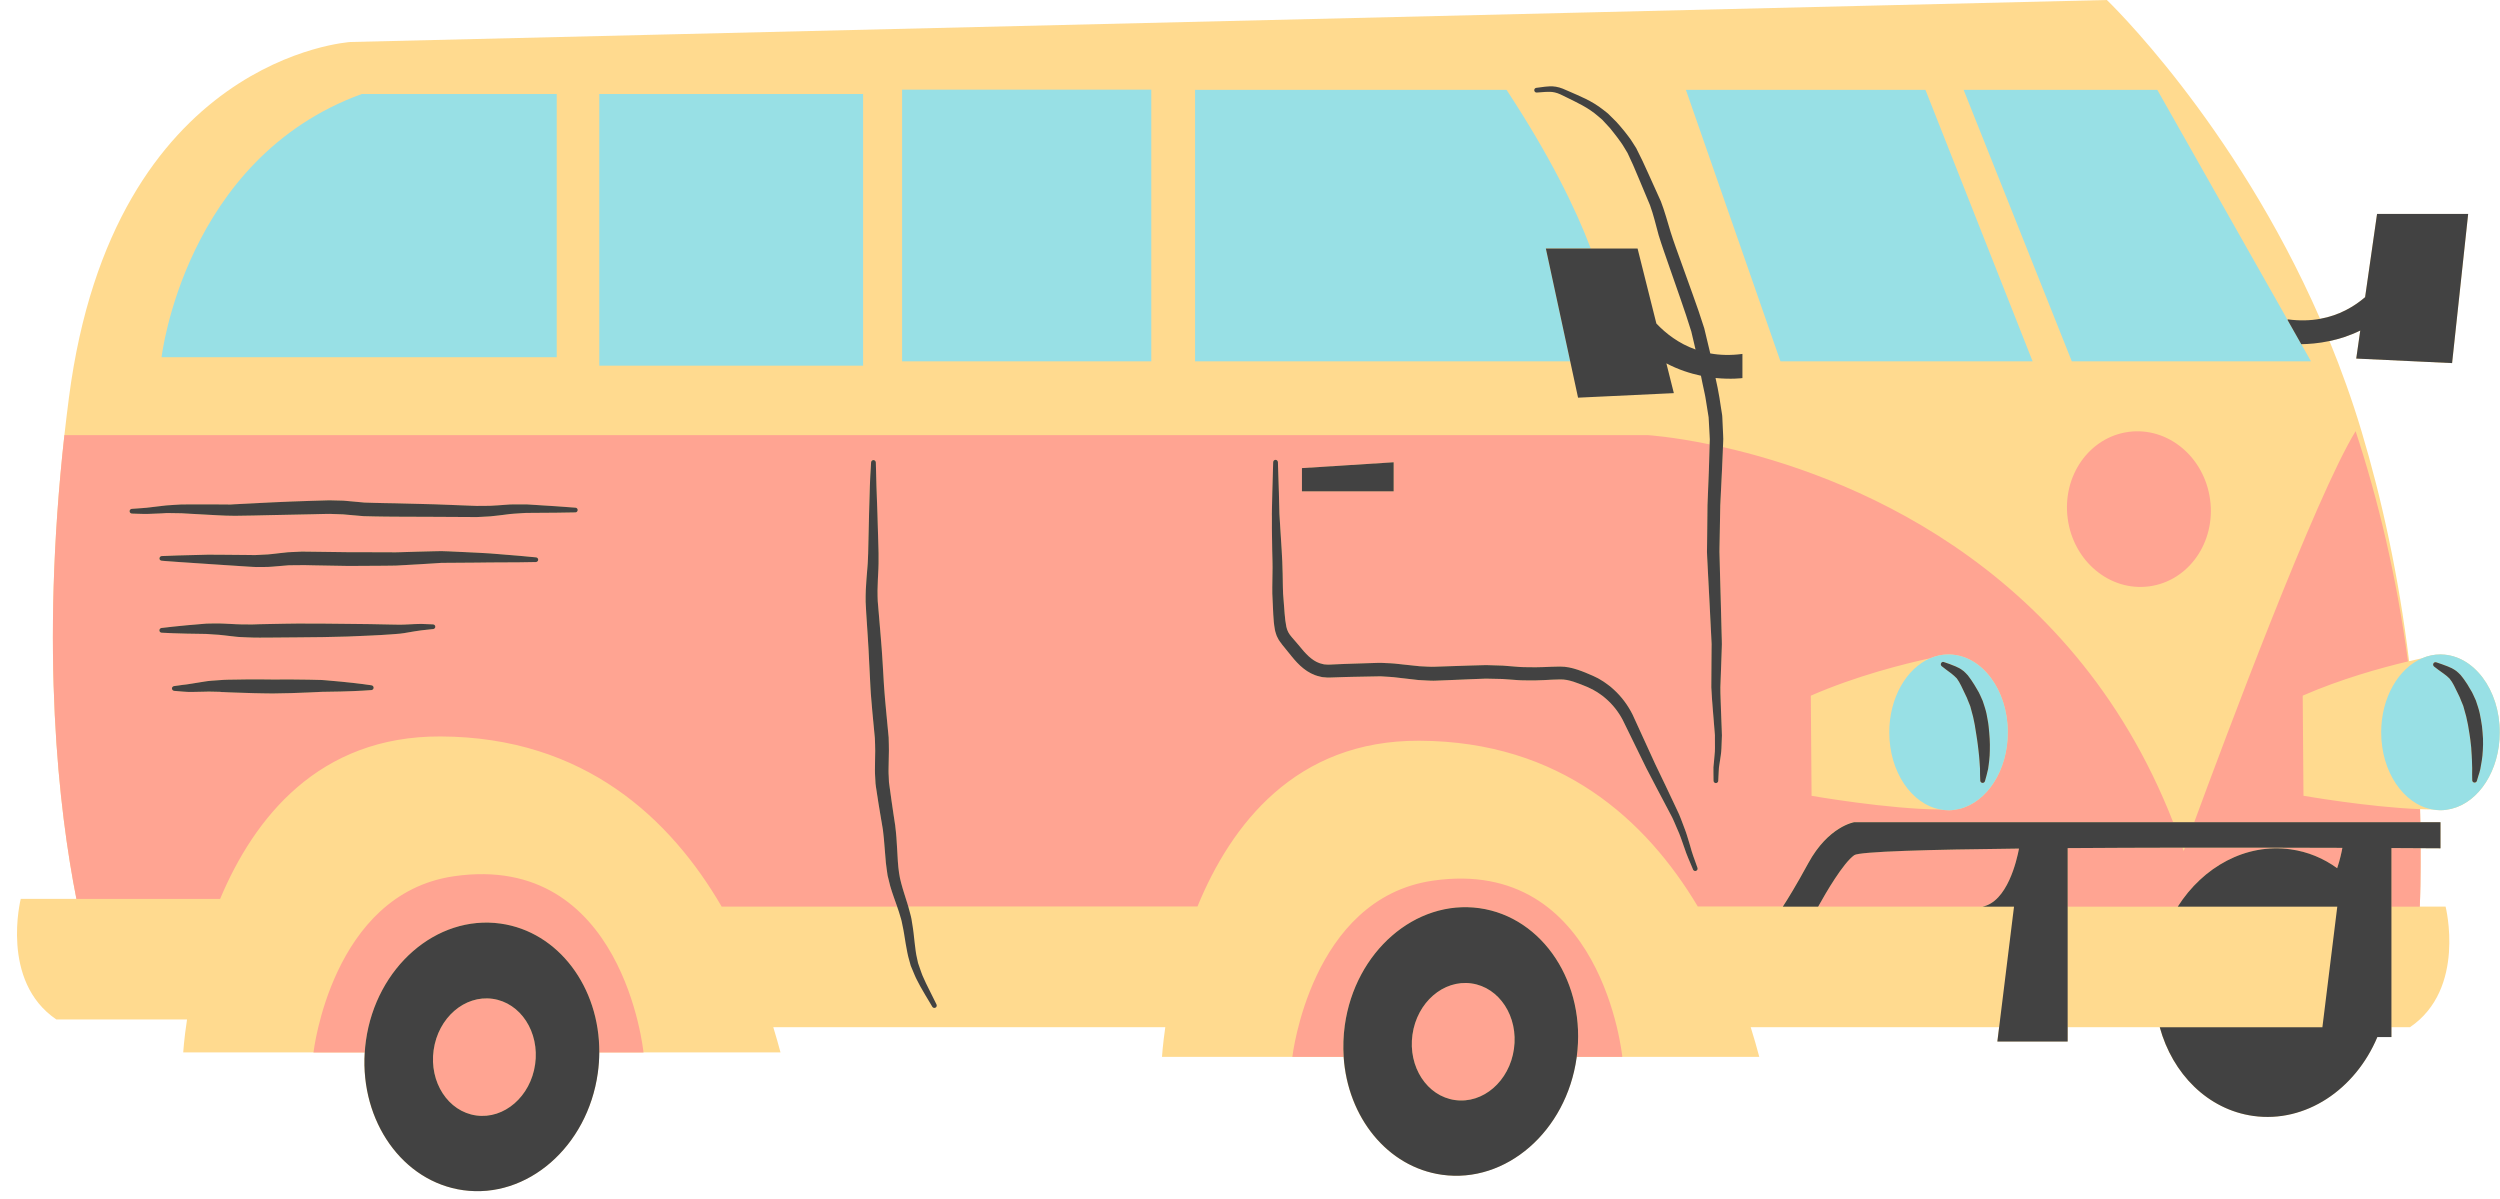 <?xml version="1.0" encoding="UTF-8"?><svg xmlns="http://www.w3.org/2000/svg" xmlns:xlink="http://www.w3.org/1999/xlink" height="232.7" preserveAspectRatio="xMidYMid meet" version="1.0" viewBox="-3.3 0.0 485.2 232.7" width="485.2" zoomAndPan="magnify"><g><g id="change1_1"><path d="M472.46,156.98L472.46,156.98c-0.02,0.01-0.03,0.01-0.05,0.01c-0.67,0.16-1.36,0.26-2.06,0.26 c-0.53,0-1.05-0.06-1.56-0.15c-0.78-0.01-1.58-0.02-2.4-0.06c0.02,0.84,0.04,1.69,0.05,2.53h3.9v5.07c0,0-1.39-0.01-3.85-0.02 c0.01,2.41,0,4.83-0.04,7.29c-0.02,0.71-0.03,1.43-0.05,2.15c-0.01,0.62-0.05,1.26-0.07,1.89h5.01c0,0,4.04,15.98-6.91,23.41h-3.62 v1.9h-2.73c-4.3,10.22-13.95,16.74-24.09,15.31c-8.84-1.24-15.66-8.17-18.14-17.21h-17.87v2.76h-13.64l0.34-2.76h-48.2 c0.64,2.04,1.19,3.97,1.66,5.75h-25.3h-1.3h-8.85c-0.01,0.05-0.01,0.11-0.02,0.16c-2,14.29-13.7,24.46-26.12,22.72 c-10.61-1.49-18.32-11.18-19.09-22.88h-9.95h-2.02h-23.27c0,0,0.13-2.2,0.64-5.75h-76.08c0.53,1.72,0.99,3.36,1.4,4.89h-25.3h-1.3 h-8.58c-0.01,1.32-0.1,2.66-0.29,4.01c-2,14.29-13.7,24.46-26.13,22.72c-11.76-1.65-19.95-13.37-19.1-26.73h-9.95h-2.02H32.26 c0,0,0.14-2.46,0.74-6.39H7.64c-10.96-7.43-6.91-23.41-6.91-23.41h10.8c-3.42-17.28-7-47.93-2.33-90.01 c0.27-2.39,0.56-4.82,0.88-7.28C18.69,10.95,64.73,8.15,64.73,8.15L405.6,0c0,0,24.59,23.48,41.39,61.88 c3.66-0.66,6.54-2.33,8.73-4.2l2.32-16.16h17.68l-3.12,28.95L454,69.59l0.78-5.44c-2.06,1.01-4.1,1.65-5.97,2.04 c2.27,5.55,4.38,11.38,6.21,17.49c3.93,13.12,7.2,27.99,9.24,44.64c0.93-0.22,1.78-0.41,2.53-0.57c1.12-0.48,2.31-0.74,3.55-0.74 c0.05,0,0.1,0.01,0.15,0.01c0.03-0.01,0.06-0.01,0.06-0.01l0,0.01c6.26,0.15,11.3,6.85,11.3,15.11 C481.85,149.53,477.8,155.68,472.46,156.98z" fill="#FFDA8F"/></g><g id="change2_1"><path d="M466.44,159.57h-43.88c5.98-16.24,23.5-63.14,31.32-75.89c4.32,13.13,7.92,28.03,10.16,44.69 c-5.27,1.25-13,3.4-20.43,6.64l0.15,19.43c0,0,12.58,2.21,22.62,2.6C466.4,157.88,466.42,158.73,466.44,159.57z M39.42,174.46 H11.53c-3.42-17.28-7-47.93-2.33-90.01h307.3c0,0,4.64,0.28,12.03,1.8l-0.05,1.59c-0.04,1.14-0.08,2.27-0.12,3.4 c-0.09,2.28-0.18,4.54-0.27,6.77c-0.02,2.25-0.05,4.46-0.07,6.65c-0.01,0.54-0.01,1.08-0.02,1.62l-0.01,0.81l0.03,0.85 c0.05,1.07,0.11,2.12,0.16,3.16c0.11,2.09,0.22,4.13,0.32,6.12c0.1,1.98,0.2,3.91,0.29,5.78c0.02,0.47,0.05,0.93,0.07,1.38 c0.01,0.22,0.03,0.48,0.03,0.66l-0.01,0.68c-0.01,0.9-0.02,1.79-0.02,2.66c-0.01,1.74-0.02,3.42-0.03,5.01 c0.06,1.64,0.21,3.09,0.31,4.51c0.11,1.4,0.22,2.71,0.32,3.93c0.02,0.29,0.04,0.58,0.07,0.86c0,0.29,0,0.58,0,0.86 c0,0.56,0.01,1.09,0.01,1.6c0.02,0.52-0.05,0.96-0.08,1.39c-0.04,0.44-0.08,0.85-0.11,1.24c-0.04,0.4-0.08,0.77-0.11,1.11 c-0.01,0.34,0,0.65,0,0.93c0.01,1.11,0.02,1.7,0.02,1.7c0,0.24,0.19,0.44,0.44,0.45c0.25,0.01,0.47-0.18,0.48-0.44l0-0.04 c0,0,0.03-0.57,0.08-1.63c0.02-0.27,0.02-0.56,0.05-0.89c0.05-0.32,0.1-0.67,0.16-1.05c0.1-0.74,0.3-1.75,0.33-2.75 c0.02-0.51,0.04-1.04,0.06-1.6c0.01-0.28,0.02-0.57,0.03-0.86c0-0.35-0.02-0.61-0.03-0.93c-0.05-1.22-0.1-2.55-0.15-3.96 c-0.03-1.4-0.13-2.94-0.12-4.47c0.06-1.57,0.12-3.23,0.18-4.96c0.03-0.87,0.06-1.75,0.09-2.66l0.02-0.68 c0.01-0.27-0.01-0.47-0.01-0.71c-0.01-0.46-0.03-0.93-0.04-1.4c-0.05-1.88-0.1-3.81-0.15-5.81c-0.05-1.99-0.11-4.03-0.17-6.12 c-0.03-1.04-0.05-2.1-0.08-3.17l-0.02-0.75l0.01-0.81c0.01-0.54,0.02-1.08,0.03-1.62c0.04-2.16,0.08-4.36,0.12-6.58 c0.11-2.23,0.22-4.49,0.33-6.77c0.05-1.15,0.1-2.3,0.15-3.46l0.04-1.08c23.07,5.22,67.38,21.73,87.36,72.76h-61.89 c0,0-5.01,0.78-8.92,7.96c-2.32,4.26-3.97,6.94-4.94,8.43h-16.5c-9.94-16.64-26.51-32.05-54.05-32.16 c-24-0.1-36.53,16.3-43.04,32.16h-56.15c-0.06-0.21-0.11-0.42-0.18-0.61c-0.2-0.64-0.41-1.3-0.61-1.96 c-0.18-0.64-0.41-1.26-0.57-1.95c-0.76-2.7-0.67-5.59-0.93-8.84c-0.09-0.79-0.11-1.54-0.24-2.39c-0.12-0.79-0.24-1.58-0.36-2.38 c-0.25-1.6-0.46-3.22-0.69-4.85c-0.05-0.38-0.13-0.87-0.16-1.17l-0.05-1.17c-0.06-0.77-0.02-1.6-0.01-2.41l0.05-2.56 c0.01-0.86-0.04-1.68-0.05-2.52c-0.16-1.68-0.32-3.37-0.48-5.05c-0.14-1.64-0.33-3.35-0.42-4.92c-0.2-3.29-0.36-6.53-0.64-9.65 c-0.13-1.57-0.26-3.11-0.39-4.62c-0.07-0.75-0.13-1.5-0.19-2.23c-0.05-0.66-0.02-1.4-0.04-2.08c0.02-1.4,0.1-2.77,0.17-4.18 c0.04-0.7,0.03-1.36,0.03-2.01c0-0.34,0-0.67,0-1c-0.01-0.32-0.02-0.64-0.02-0.95c-0.11-5.02-0.3-9.19-0.39-12.11 c-0.08-2.93-0.12-4.6-0.12-4.6c-0.01-0.24-0.2-0.44-0.44-0.45c-0.25-0.01-0.47,0.18-0.48,0.44c0,0-0.02,0.42-0.07,1.2 c-0.04,0.78-0.13,1.93-0.17,3.4c-0.07,2.93-0.23,7.13-0.31,12.14c-0.01,0.31-0.01,0.63-0.02,0.95c-0.01,0.31-0.03,0.62-0.04,0.94 c-0.03,0.65-0.05,1.32-0.12,1.97c-0.1,1.3-0.24,2.72-0.3,4.19c-0.01,0.75-0.06,1.47-0.03,2.29c0.04,0.74,0.08,1.48,0.12,2.24 c0.1,1.5,0.2,3.04,0.3,4.6c0.22,3.13,0.31,6.37,0.51,9.66c0.08,1.72,0.26,3.32,0.39,5c0.16,1.64,0.31,3.28,0.47,4.93 c0.02,0.83,0.08,1.69,0.07,2.49l-0.04,2.45c-0.01,0.85-0.04,1.69,0.03,2.57l0.07,1.31c0.05,0.51,0.12,0.85,0.18,1.28 c0.25,1.63,0.49,3.25,0.77,4.83c0.14,0.79,0.27,1.58,0.4,2.37c0.14,0.72,0.18,1.56,0.28,2.32c0.13,1.56,0.26,3.09,0.38,4.59 c0.08,0.77,0.21,1.54,0.31,2.3l0.02,0.14l0.01,0.04l0.02,0.1l0.02,0.07l0.07,0.27l0.13,0.53c0.09,0.35,0.17,0.7,0.26,1.05 c0.18,0.7,0.46,1.42,0.68,2.11c0.23,0.7,0.46,1.29,0.68,1.92h-34.06c-9.88-16.96-26.54-32.91-54.56-33.02 C58.51,142.84,46,158.8,39.42,174.46z M371.32,127.75c-5.02,1.08-14.32,3.4-23.18,7.27l0.15,19.43c0,0,14.73,2.59,25.02,2.66 c0.51,0.09,1.03,0.15,1.56,0.15c0.71,0,1.39-0.1,2.06-0.26c0.02,0,0.04,0,0.05,0l0-0.01c5.35-1.31,9.39-7.46,9.39-14.86 c0-8.26-5.04-14.96-11.3-15.11l0-0.01c0,0-0.02,0-0.06,0.01c-0.05,0-0.1-0.01-0.15-0.01C373.64,127,372.44,127.27,371.32,127.75z M249.38,95.36h17.8v-5.63l-17.8,1.13V95.36z M243.51,99.72c0,0.31,0.01,0.62,0.01,0.94c0.01,0.62,0.02,1.26,0.03,1.92 c0.02,1.32,0.04,2.72,0.06,4.2c0.03,1.47,0.1,3.03,0.05,4.66c0,1.63-0.1,3.31,0.03,5.1c0.12,1.79,0.07,3.57,0.43,5.61 c0.03,0.26,0.13,0.54,0.21,0.81c0.07,0.27,0.18,0.54,0.33,0.81c0.13,0.28,0.27,0.52,0.44,0.74c0.16,0.24,0.32,0.46,0.48,0.65 c0.66,0.81,1.2,1.46,1.84,2.27c1.23,1.52,2.97,3.34,5.42,3.87l0.45,0.11l0.46,0.04c0.3,0.02,0.62,0.07,0.91,0.05 c0.51-0.02,1.03-0.03,1.55-0.05c1.03-0.03,2.08-0.08,3.12-0.09c1.04-0.02,2.09-0.04,3.15-0.06l1.59-0.03l0.4-0.01l0.1,0 c0,0,0,0,0,0l0.04,0l0.2,0.01l0.8,0.05c0.53,0.04,1.08,0.05,1.59,0.11l1.54,0.18c1.08,0.12,2.15,0.25,3.23,0.37l1.69,0.09 l0.85,0.04c0.36,0.02,0.57-0.01,0.86-0.01l3.25-0.13c2.16-0.08,4.35-0.2,6.43-0.26c1.08,0.02,2.17,0.03,3.23,0.07 c1.06,0.08,2.13,0.15,3.18,0.23c1.1,0.07,2.2,0.02,3.29,0.04c1.1-0.03,2.12-0.07,3.2-0.14c1.04-0.04,1.99-0.1,2.84,0.06 c0.88,0.17,1.78,0.48,2.7,0.84c0.44,0.18,0.89,0.36,1.33,0.54l0.68,0.33l0.34,0.16l0.28,0.17c0.38,0.21,0.76,0.43,1.13,0.71 c0.38,0.25,0.73,0.53,1.07,0.83c1.37,1.17,2.48,2.6,3.3,4.14c1.64,3.34,3.18,6.5,4.61,9.42c1.49,2.92,2.92,5.54,4.13,7.87 c0.31,0.58,0.6,1.15,0.89,1.69c0.26,0.51,0.48,1.1,0.71,1.61c0.23,0.53,0.44,1.03,0.65,1.51c0.21,0.48,0.34,0.94,0.51,1.38 c0.31,0.9,0.59,1.7,0.84,2.39c0.25,0.7,0.53,1.28,0.72,1.76c0.4,0.95,0.61,1.45,0.61,1.45c0.09,0.22,0.35,0.34,0.58,0.25 c0.24-0.08,0.36-0.35,0.28-0.59l-0.01-0.02c0,0-0.18-0.51-0.52-1.46c-0.16-0.48-0.4-1.05-0.6-1.75c-0.2-0.71-0.42-1.5-0.72-2.44 c-0.15-0.46-0.28-0.97-0.47-1.46c-0.19-0.49-0.38-1-0.58-1.54c-0.21-0.54-0.39-1.08-0.66-1.69c-0.26-0.56-0.54-1.15-0.82-1.75 c-1.13-2.42-2.42-5.12-3.83-8.04c-1.36-2.97-2.83-6.2-4.39-9.6c-0.89-1.78-2.12-3.47-3.69-4.89c-0.39-0.36-0.79-0.7-1.24-1.01 c-0.42-0.33-0.89-0.62-1.38-0.91c-0.25-0.16-0.48-0.28-0.7-0.38l-0.68-0.33c-0.49-0.21-0.99-0.42-1.48-0.63 c-0.97-0.39-2.01-0.77-3.16-1c-1.19-0.24-2.34-0.16-3.39-0.13c-1.02,0.05-2.1,0.09-3.12,0.1c-1.03-0.03-2.07,0.01-3.1-0.06 c-1.08-0.09-2.16-0.17-3.24-0.26c-1.09-0.05-2.16-0.06-3.25-0.1c-2.24,0.04-4.39,0.14-6.57,0.2l-3.26,0.11 c-1.02,0.06-2.06-0.06-3.09-0.09c-1.07-0.11-2.14-0.22-3.2-0.34l-1.66-0.18c-0.55-0.06-1.08-0.06-1.61-0.09l-0.8-0.04l-0.2-0.01 l-0.05,0l-0.11,0l-0.1,0l-0.4,0.01l-1.6,0.05c-1.06,0.03-2.12,0.06-3.18,0.1c-1.05,0.02-2.09,0.08-3.13,0.12 c-0.52,0.02-1.03,0.04-1.54,0.07c-0.22,0.02-0.41-0.03-0.62-0.03l-0.31-0.02l-0.29-0.07c-0.79-0.16-1.54-0.54-2.21-1.08 c-0.34-0.26-0.68-0.57-0.97-0.88c-0.15-0.16-0.3-0.3-0.45-0.48l-0.47-0.56c-0.59-0.72-1.31-1.54-1.88-2.2 c-0.59-0.68-0.88-1.22-1.06-2c-0.34-1.63-0.38-3.51-0.54-5.21c-0.18-1.71-0.13-3.43-0.18-5.06c-0.05-3.23-0.31-6.28-0.46-8.91 c-0.04-0.66-0.08-1.3-0.12-1.92c-0.02-0.3-0.04-0.59-0.05-0.88c-0.01-0.3-0.01-0.59-0.02-0.88c-0.03-1.15-0.06-2.2-0.08-3.15 c-0.12-3.8-0.19-5.97-0.19-5.97c-0.01-0.24-0.2-0.44-0.45-0.45c-0.25-0.01-0.47,0.19-0.47,0.45c0,0-0.06,2.17-0.17,5.97 c-0.02,0.95-0.04,2-0.07,3.15C243.52,99.13,243.51,99.42,243.51,99.72z M26.06,99.7c0.59-0.02,1.25-0.05,1.96-0.08 c0.35-0.01,0.71-0.03,1.09-0.04c0.38,0.01,0.77,0.01,1.17,0.02c0.4,0.01,0.82,0.01,1.25,0.02l0.32,0l0.31,0.02 c0.22,0.01,0.45,0.03,0.68,0.04c0.92,0.05,1.89,0.1,2.89,0.16c2.03,0.09,4.19,0.28,6.58,0.28c2.32-0.03,4.76-0.07,7.25-0.14 c2.53-0.05,5.14-0.11,7.79-0.16c0.66-0.02,1.32-0.03,1.98-0.05l0.99-0.02c0.24-0.02,0.64,0.01,0.96,0.02l2.01,0.07l1.91,0.17 l2.07,0.18l2.07,0.05c1.35,0.04,2.68,0.03,4.01,0.05c2.65,0.01,5.25,0.02,7.77,0.03c2.53,0.01,4.98,0.03,7.3,0.04 c0.3,0,0.6,0,0.9,0c0.28-0.01,0.57-0.03,0.85-0.04c0.56-0.03,1.11-0.06,1.66-0.09c1.09-0.09,2.25-0.26,3.19-0.37 c0.98-0.15,1.92-0.17,2.82-0.24c0.22-0.02,0.45-0.03,0.67-0.04l0.3-0.02l0.33,0c0.44,0,0.86-0.01,1.27-0.01 c1.64-0.01,3.07-0.02,4.25-0.03c2.36-0.04,3.71-0.06,3.71-0.06c0.23,0,0.43-0.19,0.45-0.43c0.02-0.25-0.17-0.47-0.42-0.49l-0.03,0 c0,0-1.34-0.1-3.69-0.27c-1.18-0.07-2.6-0.16-4.24-0.27c-0.41-0.03-0.83-0.05-1.27-0.08l-0.33-0.02l-0.36,0c-0.23,0-0.46,0-0.69,0 c-0.94,0-1.93-0.02-2.96,0.08c-1.07,0.07-2,0.16-3.08,0.2c-0.54,0-1.1,0.01-1.66,0.01c-0.28,0-0.56,0.01-0.85,0.01 c-0.27-0.01-0.54-0.02-0.82-0.03c-2.31-0.09-4.74-0.18-7.25-0.28c-2.53-0.06-5.14-0.13-7.79-0.2c-1.32-0.03-2.67-0.03-4-0.08 l-1.95-0.06l-1.95-0.18l-2.11-0.19l-2.01-0.05c-0.36,0-0.62-0.03-1.05-0.01l-1.01,0.03c-0.67,0.02-1.34,0.04-2.01,0.06 c-2.66,0.08-5.28,0.18-7.77,0.3c-2.55,0.11-4.99,0.24-7.3,0.37c-0.28,0.01-0.55,0.03-0.82,0.05c-0.28,0-0.56,0-0.84-0.01 c-0.56,0-1.11-0.01-1.65-0.01c-1.08,0-2.13,0-3.14,0c-1.01,0-1.98,0-2.9,0c-0.23,0-0.46,0.01-0.68,0.01l-0.36,0l-0.33,0.02 c-0.44,0.03-0.87,0.05-1.29,0.08c-0.42,0.03-0.82,0.05-1.21,0.08c-0.39,0.05-0.76,0.09-1.12,0.13c-0.7,0.08-1.34,0.16-1.93,0.23 c-1.13,0.16-2.09,0.18-2.71,0.24c-0.63,0.05-0.97,0.07-0.97,0.07c-0.23,0.02-0.42,0.21-0.42,0.45c-0.01,0.25,0.2,0.46,0.45,0.47 c0,0,0.34,0.01,0.97,0.03C23.94,99.68,24.85,99.78,26.06,99.7z M27.63,108.31c-0.02,0.25,0.16,0.48,0.42,0.5 c0,0,1.13,0.11,3.12,0.24c1.98,0.13,4.81,0.32,8.21,0.55c1.69,0.13,3.55,0.24,5.52,0.36c0.51,0.02,0.95,0.07,1.54,0.08 c0.5,0,1.01-0.01,1.52-0.01c0.99,0.02,2.16-0.12,3.22-0.2c0.51-0.04,1.03-0.08,1.55-0.13c0.52-0.01,1.05-0.02,1.58-0.02 c1.05-0.04,2.14,0.01,3.27,0.03c2.24,0.04,4.52,0.08,6.8,0.12c2.27-0.01,4.54-0.03,6.78-0.04c0.56-0.01,1.11-0.01,1.67-0.02 l0.42-0.01l0.21,0l0.26-0.01l0.82-0.05c1.09-0.06,2.17-0.12,3.24-0.18c1.05-0.06,2.09-0.13,3.1-0.19c0.51-0.03,1.01-0.07,1.5-0.1 c0.45-0.02,0.98-0.01,1.46-0.01c1.96-0.02,3.81-0.03,5.51-0.04c0.84-0.01,1.65-0.02,2.42-0.03c0.78,0,1.51-0.01,2.21-0.01 c1.39-0.01,2.6-0.01,3.59-0.02c2-0.02,3.14-0.05,3.14-0.05c0.23-0.01,0.42-0.18,0.44-0.41c0.03-0.25-0.16-0.48-0.41-0.5l-0.03,0 c0,0-1.13-0.12-3.1-0.29c-0.99-0.08-2.19-0.18-3.57-0.29c-0.69-0.06-1.43-0.11-2.2-0.18c-0.78-0.04-1.61-0.09-2.47-0.14 c-1.7-0.08-3.54-0.17-5.49-0.26c-0.5-0.02-0.96-0.05-1.51-0.05c-0.51,0.01-1.02,0.02-1.53,0.03c-1.04,0.03-2.09,0.05-3.17,0.08 c-1.06,0.03-2.15,0.06-3.24,0.1l-0.82,0.02l-0.1,0l-0.05,0l-0.01,0l-0.2,0l-0.42,0c-0.55,0-1.11-0.01-1.67-0.01 c-2.24,0-4.51-0.01-6.78-0.01c-2.26-0.03-4.53-0.06-6.75-0.09c-0.56-0.01-1.12-0.01-1.67-0.02c-0.29,0-0.53-0.01-0.86,0l-0.85,0.04 c-0.56,0.03-1.13,0.05-1.68,0.08c-0.55,0.06-1.1,0.12-1.65,0.18c-1.06,0.11-1.97,0.26-3.03,0.28c-0.51,0.03-1.02,0.06-1.52,0.08 c-0.42,0.02-0.96-0.01-1.43-0.01c-1.93-0.03-3.76-0.05-5.47-0.05c-0.86,0-1.69-0.01-2.48-0.01c-0.77,0.02-1.51,0.04-2.2,0.06 c-1.38,0.04-2.59,0.07-3.58,0.09c-1.99,0.06-3.13,0.12-3.13,0.12C27.84,107.91,27.65,108.08,27.63,108.31z M28.07,122.79 c0,0,0.83,0.04,2.27,0.1c1.45,0.05,3.5,0.12,5.95,0.14c0.15,0,0.31,0,0.46,0.01l0.45,0.03c0.32,0.02,0.65,0.05,0.98,0.07 c0.67,0.04,1.36,0.07,2.02,0.17c0.7,0.08,1.42,0.17,2.16,0.25c0.76,0.1,1.54,0.09,2.33,0.14c1.63,0.08,3.16,0.05,4.8,0.04 c1.62-0.02,3.25-0.01,4.91-0.04c1.65-0.02,3.29-0.03,4.92-0.05c1.63-0.04,3.23-0.08,4.78-0.11c1.54-0.05,3.04-0.13,4.45-0.19 c1.43-0.06,2.71-0.14,4.01-0.23c0.62-0.05,1.21-0.1,1.77-0.14c0.56-0.05,1.13-0.17,1.64-0.25c1.02-0.16,1.83-0.33,2.55-0.4 c1.41-0.14,2.22-0.24,2.22-0.24l0.03,0c0.22-0.03,0.39-0.2,0.4-0.43c0.02-0.25-0.18-0.47-0.43-0.48c0,0-0.83-0.05-2.3-0.09 c-0.72-0.02-1.65,0.07-2.63,0.1c-0.49,0.01-0.98,0.06-1.54,0.05c-0.56-0.01-1.16-0.02-1.78-0.03c-1.23-0.03-2.56-0.05-3.97-0.08 c-1.42-0.01-2.91-0.05-4.46-0.05c-1.54-0.02-3.13-0.04-4.75-0.05c-1.62,0-3.27-0.01-4.92-0.01c-1.64,0-3.31,0.06-4.93,0.08 c-0.81,0.02-1.61,0.04-2.41,0.05c-0.4,0.01-0.79,0.03-1.18,0.04c-0.36,0.02-0.75,0-1.13,0c-0.75-0.02-1.49,0.02-2.21-0.04 c-0.75-0.04-1.48-0.08-2.19-0.11c-0.75-0.05-1.43-0.04-2.1-0.04c-0.33,0.01-0.66,0.01-0.98,0.02c-0.17,0-0.34,0.01-0.51,0.01 c-0.16,0.01-0.32,0.03-0.47,0.04c-2.49,0.19-4.55,0.4-5.99,0.55c-1.44,0.17-2.26,0.26-2.26,0.26c-0.22,0.03-0.4,0.21-0.41,0.44 C27.62,122.56,27.82,122.78,28.07,122.79z M39.34,134.3c0.25,0.01,0.5,0.01,0.75,0.02c0.26,0.01,0.53,0.03,0.8,0.04 c0.54,0.02,1.09,0.04,1.66,0.06c1.12,0.04,2.28,0.09,3.47,0.11c1.18,0.02,2.39,0.06,3.59,0.06c1.2-0.02,2.41-0.05,3.59-0.07 c1.18-0.04,2.34-0.08,3.46-0.13c1.1-0.02,2.24-0.14,3.19-0.13c1.03,0,2.01-0.03,2.91-0.05c3.61-0.08,6.03-0.28,6.03-0.28 c0.21-0.02,0.38-0.17,0.42-0.39c0.04-0.25-0.13-0.49-0.38-0.53l-0.03-0.01c0,0-2.38-0.37-5.96-0.71c-0.9-0.08-1.87-0.18-2.9-0.26 c-0.28-0.02-0.48-0.04-0.82-0.06c-0.27-0.01-0.53-0.02-0.8-0.02c-0.54-0.02-1.1-0.03-1.66-0.04c-1.13-0.01-2.29-0.03-3.47-0.04 c-1.17,0-2.37,0.01-3.56,0.01c-1.2-0.03-2.39-0.01-3.57-0.02c-1.17-0.01-2.34,0.01-3.46,0.03c-1.14,0.02-2.18,0.01-3.27,0.11 c-1.05,0.09-2.05,0.11-2.96,0.28c-0.93,0.14-1.72,0.27-2.41,0.39c-0.69,0.14-1.34,0.19-1.86,0.26c-1.05,0.13-1.64,0.23-1.64,0.23 c-0.2,0.03-0.37,0.2-0.39,0.41c-0.02,0.25,0.16,0.48,0.42,0.51c0,0,0.6,0.06,1.65,0.14c0.53,0.03,1.16,0.1,1.91,0.07 c0.76,0,1.61-0.02,2.48-0.05C37.38,134.23,38.34,134.31,39.34,134.3z M441.26,164.84c3.34,0.47,6.4,1.76,9.04,3.66 c0.57-1.7,0.88-3.21,1.01-3.95c-8.64-0.03-19.41-0.05-30.56-0.04c-0.15,0.42-0.24,0.65-0.24,0.65c-0.07-0.22-0.16-0.43-0.23-0.65 c-7.45,0.01-15.05,0.04-22.29,0.09v11.36h21.36C424.27,168.22,432.58,163.62,441.26,164.84z M460.82,175.96h5.51 c0.02-0.63,0.06-1.27,0.07-1.89c0.02-0.72,0.03-1.44,0.05-2.15c0.04-2.46,0.05-4.89,0.04-7.29c-1.51-0.01-3.43-0.02-5.67-0.03 V175.96z M388.56,164.68c-17.44,0.19-31,0.57-31.98,1.28c-2.17,1.57-5.48,7.26-7,9.99h31.84 C386.28,175.03,388.13,166.97,388.56,164.68z M274.78,170.92c-23.74,3.44-27.26,34.2-27.26,34.2h9.95c-0.13-2-0.07-4.06,0.22-6.14 c2-14.29,13.7-24.46,26.13-22.72c12.38,1.74,20.81,14.64,18.89,28.86h8.85C311.56,205.12,307.7,166.15,274.78,170.92z M290.53,203.56c0.88-6.25-2.82-11.94-8.26-12.7c-5.44-0.76-10.56,3.69-11.44,9.94c-0.88,6.25,2.82,11.94,8.26,12.7 C284.54,214.27,289.66,209.82,290.53,203.56z M84.8,170.06c-23.74,3.44-27.26,34.2-27.26,34.2h9.95c0.05-0.76,0.12-1.53,0.23-2.29 c2-14.29,13.7-24.46,26.13-22.72c11.25,1.58,19.24,12.38,19.16,25.01h8.58C121.59,204.26,117.73,165.29,84.8,170.06z M409.82,83.82 c-7.63,1.02-12.93,8.55-11.82,16.83c1.1,8.28,8.18,14.17,15.82,13.15c7.64-1.02,12.93-8.55,11.82-16.83 C424.53,88.69,417.45,82.8,409.82,83.82z M92.3,193.85c-5.44-0.76-10.56,3.69-11.44,9.94c-0.88,6.25,2.82,11.94,8.26,12.7 c5.44,0.76,10.56-3.69,11.44-9.94C101.44,200.3,97.74,194.61,92.3,193.85z" fill="#FFA492"/></g><g id="change3_1"><path d="M440.7,62.14l2.64,4.66l1.88,3.33H398.8l-21-52.69h37.59L440.7,62.14z M323.9,17.44l18.35,52.69h48.94 l-20.8-52.69H323.9z M305.43,48.22c-2.99-7.9-8-18.08-16.34-30.78h-60.45v52.69h72.81l-4.73-21.91H305.43z M171.78,70.13h48.36 V17.4h-48.36V70.13z M113.01,70.97h51.2V18.24h-51.2V70.97z M371.32,127.75c1.12-0.48,2.31-0.74,3.55-0.74 c0.05,0,0.1,0.01,0.15,0.01c0.02,0,0.04,0,0.06,0c6.26,0.15,11.3,6.85,11.3,15.11c0,7.4-4.05,13.55-9.39,14.86 c-0.02,0-0.03,0.01-0.05,0.01c-0.67,0.16-1.36,0.26-2.06,0.26c-0.53,0-1.05-0.06-1.56-0.15c-5.62-1-9.95-7.31-9.95-14.97 C363.37,135.41,366.71,129.72,371.32,127.75z M375.03,128.84c-0.67-0.24-1.05-0.36-1.05-0.36c-0.18-0.05-0.38,0-0.5,0.15 c-0.17,0.2-0.14,0.49,0.06,0.66c0,0,0.31,0.26,0.88,0.68c0.28,0.21,0.62,0.46,1.01,0.75c0.36,0.29,0.74,0.61,1.05,0.95 c0.14,0.21,0.28,0.4,0.42,0.64c0.14,0.26,0.29,0.5,0.43,0.8c0.29,0.61,0.6,1.24,0.91,1.91l0.2,0.42l0.21,0.54 c0.15,0.36,0.29,0.72,0.44,1.08c0.19,0.7,0.37,1.33,0.55,2.06c0.14,0.75,0.34,1.48,0.43,2.24c0.11,0.75,0.26,1.51,0.35,2.21 c0.08,0.74,0.23,1.48,0.27,2.12c0.05,0.66,0.17,1.28,0.18,1.86c0.03,0.58,0.08,1.11,0.11,1.59c0,0.48,0.01,0.89,0.01,1.23 c0.02,0.69,0.04,1.09,0.04,1.09l0,0.05c0.01,0.19,0.14,0.36,0.33,0.42c0.24,0.07,0.5-0.06,0.58-0.31c0,0,0.12-0.39,0.3-1.09 c0.09-0.35,0.21-0.78,0.31-1.27c0.07-0.5,0.16-1.06,0.22-1.68c0.09-0.62,0.1-1.3,0.12-2.01c0.03-0.73,0-1.44-0.03-2.19 c-0.04-0.8-0.13-1.57-0.2-2.38c-0.08-0.8-0.27-1.63-0.41-2.46c-0.17-0.83-0.49-1.72-0.75-2.53c-0.16-0.36-0.32-0.71-0.48-1.07 l-0.25-0.52l-0.06-0.12l-0.02-0.03l-0.04-0.06l-0.07-0.12l-0.14-0.25c-0.19-0.33-0.38-0.65-0.57-0.96 c-0.21-0.31-0.41-0.62-0.6-0.92c-0.2-0.3-0.44-0.61-0.65-0.89c-0.24-0.28-0.53-0.55-0.78-0.79c-0.29-0.21-0.57-0.44-0.84-0.58 c-0.27-0.13-0.53-0.27-0.77-0.37C375.78,129.12,375.36,128.96,375.03,128.84z M472.46,156.98c-0.02,0-0.03,0.01-0.05,0.01 c-0.67,0.16-1.36,0.26-2.06,0.26c-0.53,0-1.05-0.06-1.56-0.15c-5.62-1-9.95-7.31-9.95-14.97c0-6.72,3.34-12.41,7.95-14.38 c1.12-0.48,2.31-0.74,3.55-0.74c0.05,0,0.1,0.01,0.15,0.01c0.02,0,0.04,0,0.06,0c6.26,0.15,11.3,6.85,11.3,15.11 C481.85,149.53,477.8,155.68,472.46,156.98z M477.43,151.59c0,0,0.12-0.39,0.32-1.08c0.09-0.35,0.22-0.77,0.33-1.26 c0.09-0.49,0.2-1.05,0.29-1.67c0.11-0.61,0.15-1.3,0.2-2.03c0.06-0.75,0.04-1.45,0.03-2.21c-0.03-0.84-0.13-1.59-0.2-2.42 c-0.09-0.81-0.29-1.64-0.43-2.46c-0.17-0.83-0.5-1.72-0.76-2.53c-0.16-0.36-0.33-0.71-0.49-1.07l-0.25-0.52l-0.06-0.11l-0.02-0.03 l-0.04-0.06l-0.07-0.12l-0.15-0.25c-0.19-0.33-0.39-0.65-0.57-0.97c-0.21-0.32-0.42-0.63-0.63-0.93c-0.2-0.3-0.47-0.6-0.69-0.89 c-0.25-0.28-0.56-0.54-0.83-0.77c-0.3-0.19-0.59-0.41-0.86-0.53c-0.27-0.12-0.54-0.25-0.77-0.34c-0.46-0.18-0.87-0.33-1.2-0.45 c-0.67-0.24-1.06-0.36-1.06-0.36c-0.18-0.05-0.38,0-0.5,0.15c-0.16,0.2-0.13,0.5,0.07,0.66c0,0,0.32,0.26,0.89,0.68 c0.29,0.21,0.63,0.46,1.03,0.74c0.38,0.28,0.78,0.59,1.1,0.93c0.15,0.2,0.29,0.38,0.44,0.61c0.14,0.26,0.3,0.48,0.44,0.77 c0.29,0.6,0.6,1.23,0.92,1.88l0.2,0.42l0.21,0.54c0.15,0.36,0.3,0.72,0.45,1.08c0.2,0.7,0.38,1.34,0.57,2.06 c0.14,0.75,0.35,1.48,0.45,2.24c0.11,0.74,0.27,1.53,0.34,2.18c0.06,0.74,0.21,1.49,0.21,2.12c0.02,0.65,0.12,1.26,0.11,1.85 c0,0.58,0.03,1.13,0.05,1.61c0,0.48-0.01,0.9-0.01,1.25c0,0.7,0.02,1.1,0.02,1.1l0,0.03c0.01,0.19,0.13,0.36,0.32,0.42 C477.09,151.97,477.35,151.84,477.43,151.59z M28.06,69.33h76.69V18.24H66.92C32.49,30.76,28.06,69.33,28.06,69.33z" fill="#98E0E5"/></g><g id="change4_1"><path d="M446.99,61.88c3.66-0.66,6.54-2.33,8.73-4.2l2.32-16.16h17.68l-3.12,28.95L454,69.59l0.78-5.44 c-2.06,1.01-4.1,1.65-5.97,2.04c-2.15,0.46-4.06,0.59-5.48,0.61l-2.64-4.66v-0.16C443.01,62.29,445.1,62.22,446.99,61.88z M302.71,205.12c-0.01,0.05-0.01,0.11-0.02,0.16c-2,14.29-13.7,24.46-26.12,22.72c-10.61-1.49-18.32-11.18-19.09-22.88 c-0.13-2-0.07-4.06,0.22-6.14c2-14.29,13.7-24.46,26.13-22.72C296.2,178,304.63,190.9,302.71,205.12z M290.53,203.56 c0.88-6.25-2.82-11.94-8.26-12.7c-5.44-0.76-10.56,3.69-11.44,9.94c-0.88,6.25,2.82,11.94,8.26,12.7 C284.54,214.27,289.66,209.82,290.53,203.56z M327.46,63.71c-0.74-2.29-1.44-4.42-2.22-6.52c-0.76-2.11-1.5-4.19-2.24-6.23 c-0.73-2.03-1.49-4.08-2.08-5.97c-0.58-1.92-1.17-4.08-1.87-5.89c-0.83-1.84-1.64-3.63-2.42-5.36c-0.39-0.85-0.77-1.69-1.15-2.51 c-0.39-0.79-0.81-1.68-1.22-2.47c-0.5-0.75-0.93-1.54-1.47-2.22c-0.53-0.68-1.03-1.37-1.56-1.95c-0.26-0.3-0.53-0.6-0.78-0.89 c-0.29-0.28-0.57-0.57-0.84-0.84c-0.28-0.28-0.55-0.55-0.82-0.81c-0.29-0.25-0.59-0.47-0.88-0.7c-2.35-1.87-4.75-2.74-6.56-3.56 c-0.91-0.41-1.79-0.82-2.68-0.96c-0.88-0.15-1.58-0.05-2.14,0c-1.1,0.13-1.66,0.22-1.66,0.22l-0.02,0 c-0.24,0.04-0.41,0.26-0.38,0.5c0.03,0.25,0.25,0.44,0.5,0.41c0,0,0.59-0.06,1.65-0.12c0.52-0.02,1.17-0.06,1.84,0.1 c0.67,0.14,1.44,0.53,2.35,0.99c1.83,0.92,4.08,1.89,6.09,3.65c0.25,0.22,0.52,0.43,0.78,0.67c0.24,0.26,0.47,0.52,0.72,0.78 c0.24,0.26,0.49,0.53,0.74,0.8c0.24,0.3,0.48,0.6,0.72,0.9c0.52,0.62,0.95,1.25,1.43,1.9c0.47,0.64,0.84,1.37,1.29,2.07 c0.37,0.76,0.69,1.48,1.07,2.32c0.35,0.83,0.71,1.68,1.08,2.54c0.71,1.7,1.45,3.47,2.21,5.28c0.69,1.92,1.11,3.74,1.68,5.83 c0.65,2.1,1.36,4.06,2.07,6.12c0.71,2.05,1.44,4.13,2.17,6.23c0.75,2.1,1.44,4.27,2.09,6.32c0.28,1.16,0.56,2.32,0.82,3.49 c0.9,0.32,1.85,0.58,2.86,0.76C328.25,66.94,327.86,65.32,327.46,63.71z M328.36,91.25c-0.09,2.28-0.18,4.54-0.27,6.77 c-0.02,2.25-0.05,4.46-0.07,6.65c-0.01,0.54-0.01,1.08-0.02,1.62l-0.01,0.81l0.03,0.85c0.05,1.07,0.11,2.12,0.16,3.16 c0.11,2.09,0.22,4.13,0.32,6.12c0.1,1.98,0.2,3.91,0.29,5.78c0.02,0.47,0.05,0.93,0.07,1.38c0.01,0.22,0.03,0.48,0.03,0.66 l-0.01,0.68c-0.01,0.9-0.02,1.79-0.02,2.66c-0.01,1.74-0.02,3.42-0.03,5.01c0.06,1.64,0.21,3.09,0.31,4.51 c0.11,1.4,0.22,2.71,0.32,3.93c0.02,0.29,0.04,0.58,0.07,0.86c0,0.29,0,0.58,0,0.86c0,0.56,0.01,1.09,0.01,1.6 c0.02,0.52-0.05,0.96-0.08,1.39c-0.04,0.44-0.08,0.85-0.11,1.24c-0.04,0.4-0.08,0.77-0.11,1.11c-0.01,0.34,0,0.65,0,0.93 c0.01,1.11,0.02,1.7,0.02,1.7c0,0.24,0.19,0.44,0.44,0.45c0.25,0.01,0.47-0.18,0.48-0.44l0-0.04c0,0,0.03-0.57,0.08-1.63 c0.02-0.27,0.02-0.56,0.05-0.89c0.05-0.32,0.1-0.67,0.16-1.05c0.1-0.74,0.3-1.75,0.33-2.75c0.02-0.51,0.04-1.04,0.06-1.6 c0.01-0.28,0.02-0.57,0.03-0.86c0-0.35-0.02-0.61-0.03-0.93c-0.05-1.22-0.1-2.55-0.15-3.96c-0.03-1.4-0.13-2.94-0.12-4.47 c0.06-1.57,0.12-3.23,0.18-4.96c0.03-0.87,0.06-1.75,0.09-2.66l0.02-0.68c0.01-0.27-0.01-0.47-0.01-0.71 c-0.01-0.46-0.03-0.93-0.04-1.4c-0.05-1.88-0.1-3.81-0.15-5.81c-0.05-1.99-0.11-4.03-0.17-6.12c-0.03-1.04-0.05-2.1-0.08-3.17 l-0.02-0.75l0.01-0.81c0.01-0.54,0.02-1.08,0.03-1.62c0.04-2.16,0.08-4.36,0.12-6.58c0.11-2.23,0.22-4.49,0.33-6.77 c0.05-1.15,0.1-2.3,0.15-3.46l0.04-1.08l0.03-0.7l0.03-0.89c0-0.29-0.02-0.58-0.03-0.87c-0.05-1.15-0.11-2.31-0.16-3.46l-0.01-0.11 l-0.01-0.13l-0.01-0.06l-0.03-0.22l-0.07-0.44l-0.14-0.88l-0.27-1.77c-0.22-1.35-0.49-2.64-0.78-3.94 c-0.87-0.09-1.83-0.23-2.83-0.44c0.1,0.5,0.2,0.99,0.3,1.49c0.22,1.13,0.53,2.28,0.68,3.38l0.52,3.26 c0.06,1.15,0.13,2.31,0.19,3.46c0.01,0.29,0.04,0.58,0.04,0.86l-0.03,0.83l0,0.07l-0.05,1.59 C328.44,88.98,328.4,90.12,328.36,91.25z M373.48,128.63c-0.17,0.2-0.14,0.49,0.06,0.66c0,0,0.31,0.26,0.88,0.68 c0.28,0.21,0.62,0.46,1.01,0.75c0.36,0.29,0.74,0.61,1.05,0.95c0.14,0.21,0.28,0.4,0.42,0.64c0.14,0.26,0.29,0.5,0.43,0.8 c0.29,0.61,0.6,1.24,0.91,1.91l0.2,0.42l0.21,0.54c0.15,0.36,0.29,0.72,0.44,1.08c0.19,0.7,0.37,1.33,0.55,2.06 c0.14,0.75,0.34,1.48,0.43,2.24c0.11,0.75,0.26,1.51,0.35,2.21c0.08,0.74,0.23,1.48,0.27,2.12c0.05,0.66,0.17,1.28,0.18,1.86 c0.03,0.58,0.08,1.11,0.11,1.59c0,0.48,0.01,0.89,0.01,1.23c0.02,0.69,0.04,1.09,0.04,1.09l0,0.05c0.01,0.19,0.14,0.36,0.33,0.42 c0.24,0.07,0.5-0.06,0.58-0.31c0,0,0.12-0.39,0.3-1.09c0.09-0.35,0.21-0.78,0.31-1.27c0.07-0.5,0.16-1.06,0.22-1.68 c0.09-0.62,0.1-1.3,0.12-2.01c0.03-0.73,0-1.44-0.03-2.19c-0.04-0.8-0.13-1.57-0.2-2.38c-0.08-0.8-0.27-1.63-0.41-2.46 c-0.17-0.83-0.49-1.72-0.75-2.53c-0.16-0.36-0.32-0.71-0.48-1.07l-0.25-0.52l-0.06-0.12l-0.02-0.03l-0.04-0.06l-0.07-0.12 l-0.14-0.25c-0.19-0.33-0.38-0.65-0.57-0.96c-0.21-0.31-0.41-0.62-0.6-0.92c-0.2-0.3-0.44-0.61-0.65-0.89 c-0.24-0.28-0.53-0.55-0.78-0.79c-0.29-0.21-0.57-0.44-0.84-0.58c-0.27-0.13-0.53-0.27-0.77-0.37c-0.46-0.19-0.87-0.35-1.2-0.47 c-0.67-0.24-1.05-0.36-1.05-0.36C373.8,128.42,373.6,128.47,373.48,128.63z M478.08,149.26c0.09-0.49,0.2-1.05,0.29-1.67 c0.11-0.61,0.15-1.3,0.2-2.03c0.06-0.75,0.04-1.45,0.03-2.21c-0.03-0.84-0.13-1.59-0.2-2.42c-0.09-0.81-0.29-1.64-0.43-2.46 c-0.17-0.83-0.5-1.72-0.76-2.53c-0.16-0.36-0.33-0.71-0.49-1.07l-0.25-0.52l-0.06-0.11l-0.02-0.03l-0.04-0.06l-0.07-0.12 l-0.15-0.25c-0.19-0.33-0.39-0.65-0.57-0.97c-0.21-0.32-0.42-0.63-0.63-0.93c-0.2-0.3-0.47-0.6-0.69-0.89 c-0.25-0.28-0.56-0.54-0.83-0.77c-0.3-0.19-0.59-0.41-0.86-0.53c-0.27-0.12-0.54-0.25-0.77-0.34c-0.46-0.18-0.87-0.33-1.2-0.45 c-0.67-0.24-1.06-0.36-1.06-0.36c-0.18-0.05-0.38,0-0.5,0.15c-0.16,0.2-0.13,0.5,0.07,0.66c0,0,0.32,0.26,0.89,0.68 c0.29,0.21,0.63,0.46,1.03,0.74c0.38,0.28,0.78,0.59,1.1,0.93c0.15,0.2,0.29,0.38,0.44,0.61c0.14,0.26,0.3,0.48,0.44,0.77 c0.29,0.6,0.6,1.23,0.92,1.88l0.2,0.42l0.21,0.54c0.15,0.36,0.3,0.72,0.45,1.08c0.2,0.7,0.38,1.34,0.57,2.06 c0.14,0.75,0.35,1.48,0.45,2.24c0.11,0.74,0.27,1.53,0.34,2.18c0.06,0.74,0.21,1.49,0.21,2.12c0.02,0.65,0.12,1.26,0.11,1.85 c0,0.58,0.03,1.13,0.05,1.61c0,0.48-0.01,0.9-0.01,1.25c0,0.7,0.02,1.1,0.02,1.1l0,0.03c0.01,0.19,0.13,0.36,0.32,0.42 c0.24,0.08,0.51-0.06,0.58-0.3c0,0,0.12-0.39,0.32-1.08C477.84,150.17,477.97,149.75,478.08,149.26z M113.01,204.26 c-0.01,1.32-0.1,2.66-0.29,4.01c-2,14.29-13.7,24.46-26.13,22.72c-11.76-1.65-19.95-13.37-19.1-26.73 c0.05-0.76,0.12-1.53,0.23-2.29c2-14.29,13.7-24.46,26.13-22.72C105.1,180.83,113.09,191.63,113.01,204.26z M92.3,193.85 c-5.44-0.76-10.56,3.69-11.44,9.94c-0.88,6.25,2.82,11.94,8.26,12.7c5.44,0.76,10.56-3.69,11.44-9.94 C101.44,200.3,97.74,194.61,92.3,193.85z M243.55,102.58c0.02,1.32,0.04,2.72,0.06,4.2c0.03,1.47,0.1,3.03,0.05,4.66 c0,1.63-0.1,3.31,0.03,5.1c0.12,1.79,0.07,3.57,0.43,5.61c0.03,0.26,0.13,0.54,0.21,0.81c0.07,0.27,0.18,0.54,0.33,0.81 c0.13,0.28,0.27,0.52,0.44,0.74c0.16,0.24,0.32,0.46,0.48,0.65c0.66,0.81,1.2,1.46,1.84,2.27c1.23,1.52,2.97,3.34,5.42,3.87 l0.45,0.11l0.46,0.04c0.3,0.02,0.62,0.07,0.91,0.05c0.51-0.02,1.03-0.03,1.55-0.05c1.03-0.03,2.08-0.08,3.12-0.09 c1.04-0.02,2.09-0.04,3.15-0.06l1.59-0.03l0.4-0.01l0.1,0c0,0,0,0,0,0l0.04,0l0.2,0.01l0.8,0.05c0.53,0.04,1.08,0.05,1.59,0.11 l1.54,0.18c1.08,0.12,2.15,0.25,3.23,0.37l1.69,0.09l0.85,0.04c0.36,0.02,0.57-0.01,0.86-0.01l3.25-0.13 c2.16-0.08,4.35-0.2,6.43-0.26c1.08,0.02,2.17,0.03,3.23,0.07c1.06,0.08,2.13,0.15,3.18,0.23c1.1,0.07,2.2,0.02,3.29,0.04 c1.1-0.03,2.12-0.07,3.2-0.14c1.04-0.04,1.99-0.1,2.84,0.06c0.88,0.17,1.78,0.48,2.7,0.84c0.44,0.18,0.89,0.36,1.33,0.54l0.68,0.33 l0.34,0.16l0.28,0.17c0.38,0.21,0.76,0.43,1.13,0.71c0.38,0.25,0.73,0.53,1.07,0.83c1.37,1.17,2.48,2.6,3.3,4.14 c1.64,3.34,3.18,6.5,4.61,9.42c1.49,2.92,2.92,5.54,4.13,7.87c0.31,0.58,0.6,1.15,0.89,1.69c0.26,0.51,0.48,1.1,0.71,1.61 c0.23,0.53,0.44,1.03,0.65,1.51c0.21,0.48,0.34,0.94,0.51,1.38c0.31,0.9,0.59,1.7,0.84,2.39c0.25,0.7,0.53,1.28,0.72,1.76 c0.4,0.95,0.61,1.45,0.61,1.45c0.09,0.22,0.35,0.34,0.58,0.25c0.24-0.08,0.36-0.35,0.28-0.59l-0.01-0.02c0,0-0.18-0.51-0.52-1.46 c-0.16-0.48-0.4-1.05-0.6-1.75c-0.2-0.71-0.42-1.5-0.72-2.44c-0.15-0.46-0.28-0.97-0.47-1.46c-0.19-0.49-0.38-1-0.58-1.54 c-0.21-0.54-0.39-1.08-0.66-1.69c-0.26-0.56-0.54-1.15-0.82-1.75c-1.13-2.42-2.42-5.12-3.83-8.04c-1.36-2.97-2.83-6.2-4.39-9.6 c-0.89-1.78-2.12-3.47-3.69-4.89c-0.39-0.36-0.79-0.7-1.24-1.01c-0.42-0.33-0.89-0.62-1.38-0.91c-0.25-0.16-0.48-0.28-0.7-0.38 l-0.68-0.33c-0.49-0.21-0.99-0.42-1.48-0.63c-0.97-0.39-2.01-0.77-3.16-1c-1.19-0.24-2.34-0.16-3.39-0.13 c-1.02,0.05-2.1,0.09-3.12,0.1c-1.03-0.03-2.07,0.01-3.1-0.06c-1.08-0.09-2.16-0.17-3.24-0.26c-1.09-0.05-2.16-0.06-3.25-0.1 c-2.24,0.04-4.39,0.14-6.57,0.2l-3.26,0.11c-1.02,0.06-2.06-0.06-3.09-0.09c-1.07-0.11-2.14-0.22-3.2-0.34l-1.66-0.18 c-0.55-0.06-1.08-0.06-1.61-0.09l-0.8-0.04l-0.2-0.01l-0.05,0l-0.11,0l-0.1,0l-0.4,0.01l-1.6,0.05c-1.06,0.03-2.12,0.06-3.18,0.1 c-1.05,0.02-2.09,0.08-3.13,0.12c-0.52,0.02-1.03,0.04-1.54,0.07c-0.22,0.02-0.41-0.03-0.62-0.03l-0.31-0.02l-0.29-0.07 c-0.79-0.16-1.54-0.54-2.21-1.08c-0.34-0.26-0.68-0.57-0.97-0.88c-0.15-0.16-0.3-0.3-0.45-0.48l-0.47-0.56 c-0.59-0.72-1.31-1.54-1.88-2.2c-0.59-0.68-0.88-1.22-1.06-2c-0.34-1.63-0.38-3.51-0.54-5.21c-0.18-1.71-0.13-3.43-0.18-5.06 c-0.05-3.23-0.31-6.28-0.46-8.91c-0.04-0.66-0.08-1.3-0.12-1.92c-0.02-0.3-0.04-0.59-0.05-0.88c-0.01-0.3-0.01-0.59-0.02-0.88 c-0.03-1.15-0.06-2.2-0.08-3.15c-0.12-3.8-0.19-5.97-0.19-5.97c-0.01-0.24-0.2-0.44-0.45-0.45c-0.25-0.01-0.47,0.19-0.47,0.45 c0,0-0.06,2.17-0.17,5.97c-0.02,0.95-0.04,2-0.07,3.15c-0.01,0.29-0.01,0.58-0.02,0.88c0,0.31,0.01,0.62,0.01,0.94 C243.53,101.28,243.54,101.92,243.55,102.58z M334.87,73.38v-4.69c-2.29,0.31-4.37,0.24-6.25-0.1c-1.01-0.18-1.96-0.44-2.86-0.76 c-3.27-1.16-5.77-3.12-7.59-5.04l-3.65-14.56h-9.09h-8.71l4.73,21.91l1.52,7.04l18.59-0.88l-1.45-5.78 c2.31,1.22,4.63,1.96,6.71,2.4c1.01,0.21,1.96,0.35,2.83,0.44C332.75,73.67,334.87,73.38,334.87,73.38z M29.11,99.57 c0.38,0.01,0.77,0.01,1.17,0.02c0.4,0.01,0.82,0.01,1.25,0.02l0.32,0l0.31,0.02c0.22,0.01,0.45,0.03,0.68,0.04 c0.92,0.05,1.89,0.1,2.89,0.16c2.03,0.09,4.19,0.28,6.58,0.28c2.32-0.03,4.76-0.07,7.25-0.14c2.53-0.05,5.14-0.11,7.79-0.16 c0.66-0.02,1.32-0.03,1.98-0.05l0.99-0.02c0.24-0.02,0.64,0.01,0.96,0.02l2.01,0.07l1.91,0.17l2.07,0.18l2.07,0.05 c1.35,0.04,2.68,0.03,4.01,0.05c2.65,0.01,5.25,0.02,7.77,0.03c2.53,0.01,4.98,0.03,7.3,0.04c0.3,0,0.6,0,0.9,0 c0.28-0.01,0.57-0.03,0.85-0.04c0.56-0.03,1.11-0.06,1.66-0.09c1.09-0.09,2.25-0.26,3.19-0.37c0.98-0.15,1.92-0.17,2.82-0.24 c0.22-0.02,0.45-0.03,0.67-0.04l0.3-0.02l0.33,0c0.44,0,0.86-0.01,1.27-0.01c1.64-0.01,3.07-0.02,4.25-0.03 c2.36-0.04,3.71-0.06,3.71-0.06c0.23,0,0.43-0.19,0.45-0.43c0.02-0.25-0.17-0.47-0.42-0.49l-0.03,0c0,0-1.34-0.1-3.69-0.27 c-1.18-0.07-2.6-0.16-4.24-0.27c-0.41-0.03-0.83-0.05-1.27-0.08l-0.33-0.02l-0.36,0c-0.23,0-0.46,0-0.69,0 c-0.94,0-1.93-0.02-2.96,0.08c-1.07,0.07-2,0.16-3.08,0.2c-0.54,0-1.1,0.01-1.66,0.01c-0.28,0-0.56,0.01-0.85,0.01 c-0.27-0.01-0.54-0.02-0.82-0.03c-2.31-0.09-4.74-0.18-7.25-0.28c-2.53-0.06-5.14-0.13-7.79-0.2c-1.32-0.03-2.67-0.03-4-0.08 l-1.95-0.06l-1.95-0.18l-2.11-0.19l-2.01-0.05c-0.36,0-0.62-0.03-1.05-0.01l-1.01,0.03c-0.67,0.02-1.34,0.04-2.01,0.06 c-2.66,0.08-5.28,0.18-7.77,0.3c-2.55,0.11-4.99,0.24-7.3,0.37c-0.28,0.01-0.55,0.03-0.82,0.05c-0.28,0-0.56,0-0.84-0.01 c-0.56,0-1.11-0.01-1.65-0.01c-1.08,0-2.13,0-3.14,0c-1.01,0-1.98,0-2.9,0c-0.23,0-0.46,0.01-0.68,0.01l-0.36,0l-0.33,0.02 c-0.44,0.03-0.87,0.05-1.29,0.08c-0.42,0.03-0.82,0.05-1.21,0.08c-0.39,0.05-0.76,0.09-1.12,0.13c-0.7,0.08-1.34,0.16-1.93,0.23 c-1.13,0.16-2.09,0.18-2.71,0.24c-0.63,0.05-0.97,0.07-0.97,0.07c-0.23,0.02-0.42,0.21-0.42,0.45c-0.01,0.25,0.2,0.46,0.45,0.47 c0,0,0.34,0.01,0.97,0.03c0.64-0.01,1.54,0.09,2.75,0.01c0.59-0.02,1.25-0.05,1.96-0.08C28.37,99.6,28.73,99.59,29.11,99.57z M28.05,108.82c0,0,1.13,0.11,3.12,0.24c1.98,0.13,4.81,0.32,8.21,0.55c1.69,0.13,3.55,0.24,5.52,0.36 c0.51,0.02,0.95,0.07,1.54,0.08c0.5,0,1.01-0.01,1.52-0.01c0.99,0.02,2.16-0.12,3.22-0.2c0.51-0.04,1.03-0.08,1.55-0.13 c0.52-0.01,1.05-0.02,1.58-0.02c1.05-0.04,2.14,0.01,3.27,0.03c2.24,0.04,4.52,0.08,6.8,0.12c2.27-0.01,4.54-0.03,6.78-0.04 c0.56-0.01,1.11-0.01,1.67-0.02l0.42-0.01l0.21,0l0.26-0.01l0.82-0.05c1.09-0.06,2.17-0.12,3.24-0.18c1.05-0.06,2.09-0.13,3.1-0.19 c0.51-0.03,1.01-0.07,1.5-0.1c0.45-0.02,0.98-0.01,1.46-0.01c1.96-0.02,3.81-0.03,5.51-0.04c0.84-0.01,1.65-0.02,2.42-0.03 c0.78,0,1.51-0.01,2.21-0.01c1.39-0.01,2.6-0.01,3.59-0.02c2-0.02,3.14-0.05,3.14-0.05c0.23-0.01,0.42-0.18,0.44-0.41 c0.03-0.25-0.16-0.48-0.41-0.5l-0.03,0c0,0-1.13-0.12-3.1-0.29c-0.99-0.08-2.19-0.18-3.57-0.29c-0.69-0.06-1.43-0.11-2.2-0.18 c-0.78-0.04-1.61-0.09-2.47-0.14c-1.7-0.08-3.54-0.17-5.49-0.26c-0.5-0.02-0.96-0.05-1.51-0.05c-0.51,0.01-1.02,0.02-1.53,0.03 c-1.04,0.03-2.09,0.05-3.17,0.08c-1.06,0.03-2.15,0.06-3.24,0.1l-0.82,0.02l-0.1,0l-0.05,0l-0.01,0l-0.2,0l-0.42,0 c-0.55,0-1.11-0.01-1.67-0.01c-2.24,0-4.51-0.01-6.78-0.01c-2.26-0.03-4.53-0.06-6.75-0.09c-0.56-0.01-1.12-0.01-1.67-0.02 c-0.29,0-0.53-0.01-0.86,0l-0.85,0.04c-0.56,0.03-1.13,0.05-1.68,0.08c-0.55,0.06-1.1,0.12-1.65,0.18 c-1.06,0.11-1.97,0.26-3.03,0.28c-0.51,0.03-1.02,0.06-1.52,0.08c-0.42,0.02-0.96-0.01-1.43-0.01c-1.93-0.03-3.76-0.05-5.47-0.05 c-0.86,0-1.69-0.01-2.48-0.01c-0.77,0.02-1.51,0.04-2.2,0.06c-1.38,0.04-2.59,0.07-3.58,0.09c-1.99,0.06-3.13,0.12-3.13,0.12 c-0.22,0.01-0.41,0.19-0.43,0.42C27.61,108.57,27.8,108.79,28.05,108.82z M36.3,123.03c0.15,0,0.31,0,0.46,0.01l0.45,0.03 c0.32,0.02,0.65,0.05,0.98,0.07c0.67,0.04,1.36,0.07,2.02,0.17c0.7,0.08,1.42,0.17,2.16,0.25c0.76,0.1,1.54,0.09,2.33,0.14 c1.63,0.08,3.16,0.05,4.8,0.04c1.62-0.02,3.25-0.01,4.91-0.04c1.65-0.02,3.29-0.03,4.92-0.05c1.63-0.04,3.23-0.08,4.78-0.11 c1.54-0.05,3.04-0.13,4.45-0.19c1.43-0.06,2.71-0.14,4.01-0.23c0.62-0.05,1.21-0.1,1.77-0.14c0.56-0.05,1.13-0.17,1.64-0.25 c1.02-0.16,1.83-0.33,2.55-0.4c1.41-0.14,2.22-0.24,2.22-0.24l0.03,0c0.22-0.03,0.39-0.2,0.4-0.43c0.02-0.25-0.18-0.47-0.43-0.48 c0,0-0.83-0.05-2.3-0.09c-0.72-0.02-1.65,0.07-2.63,0.1c-0.49,0.01-0.98,0.06-1.54,0.05c-0.56-0.01-1.16-0.02-1.78-0.03 c-1.23-0.03-2.56-0.05-3.97-0.08c-1.42-0.01-2.91-0.05-4.46-0.05c-1.54-0.02-3.13-0.04-4.75-0.05c-1.62,0-3.27-0.01-4.92-0.01 c-1.64,0-3.31,0.06-4.93,0.08c-0.81,0.02-1.61,0.04-2.41,0.05c-0.4,0.01-0.79,0.03-1.18,0.04c-0.36,0.02-0.75,0-1.13,0 c-0.75-0.02-1.49,0.02-2.21-0.04c-0.75-0.04-1.48-0.08-2.19-0.11c-0.75-0.05-1.43-0.04-2.1-0.04c-0.33,0.01-0.66,0.01-0.98,0.02 c-0.17,0-0.34,0.01-0.51,0.01c-0.16,0.01-0.32,0.03-0.47,0.04c-2.49,0.19-4.55,0.4-5.99,0.55c-1.44,0.17-2.26,0.26-2.26,0.26 c-0.22,0.03-0.4,0.21-0.41,0.44c-0.01,0.25,0.19,0.47,0.44,0.48c0,0,0.83,0.04,2.27,0.1C31.79,122.95,33.85,123.01,36.3,123.03z M40.09,134.32c0.26,0.01,0.53,0.03,0.8,0.04c0.54,0.02,1.09,0.04,1.66,0.06c1.12,0.04,2.28,0.09,3.47,0.11 c1.18,0.02,2.39,0.06,3.59,0.06c1.2-0.02,2.41-0.05,3.59-0.07c1.18-0.04,2.34-0.08,3.46-0.13c1.1-0.02,2.24-0.14,3.19-0.13 c1.03,0,2.01-0.03,2.91-0.05c3.61-0.08,6.03-0.28,6.03-0.28c0.21-0.02,0.38-0.17,0.42-0.39c0.04-0.25-0.13-0.49-0.38-0.53 l-0.03-0.01c0,0-2.38-0.37-5.96-0.71c-0.9-0.08-1.87-0.18-2.9-0.26c-0.28-0.02-0.48-0.04-0.82-0.06c-0.27-0.01-0.53-0.02-0.8-0.02 c-0.54-0.02-1.1-0.03-1.66-0.04c-1.13-0.01-2.29-0.03-3.47-0.04c-1.17,0-2.37,0.01-3.56,0.01c-1.2-0.03-2.39-0.01-3.57-0.02 c-1.17-0.01-2.34,0.01-3.46,0.03c-1.14,0.02-2.18,0.01-3.27,0.11c-1.05,0.09-2.05,0.11-2.96,0.28c-0.93,0.14-1.72,0.27-2.41,0.39 c-0.69,0.14-1.34,0.19-1.86,0.26c-1.05,0.13-1.64,0.23-1.64,0.23c-0.2,0.03-0.37,0.2-0.39,0.41c-0.02,0.25,0.16,0.48,0.42,0.51 c0,0,0.6,0.06,1.65,0.14c0.53,0.03,1.16,0.1,1.91,0.07c0.76,0,1.61-0.02,2.48-0.05c0.88-0.05,1.84,0.03,2.84,0.03 C39.59,134.31,39.84,134.32,40.09,134.32z M422.56,159.57h-4.1h-61.89c0,0-5.01,0.78-8.92,7.96c-2.32,4.26-3.97,6.94-4.94,8.43 h6.86c1.51-2.73,4.83-8.43,7-9.99c0.98-0.71,14.54-1.09,31.98-1.28c-0.43,2.29-2.27,10.35-7.13,11.28h6.16l-2.89,23.41l-0.34,2.76 h13.64v-2.76v-23.41V164.6c7.24-0.05,14.84-0.08,22.29-0.09c0.16,0,0.31,0,0.47,0c11.15-0.01,21.92,0.01,30.56,0.04 c-0.13,0.74-0.45,2.26-1.01,3.95c-2.64-1.91-5.69-3.2-9.04-3.66c-8.67-1.22-16.99,3.38-21.9,11.12h24.8h6.16l-2.89,23.41h-31.56 c2.48,9.04,9.31,15.97,18.14,17.21c10.14,1.42,19.8-5.1,24.09-15.31h2.73v-1.9v-23.41v-11.37c2.25,0.01,4.17,0.02,5.67,0.03 c2.46,0.01,3.85,0.02,3.85,0.02v-5.07h-3.9h0H422.56z M172.18,173.38c-0.18-0.64-0.41-1.26-0.57-1.95 c-0.76-2.7-0.67-5.59-0.93-8.84c-0.09-0.79-0.11-1.54-0.24-2.39c-0.12-0.79-0.24-1.58-0.36-2.38c-0.25-1.6-0.46-3.22-0.69-4.85 c-0.05-0.38-0.13-0.87-0.16-1.17l-0.05-1.17c-0.06-0.77-0.02-1.6-0.01-2.41l0.05-2.56c0.01-0.86-0.04-1.68-0.05-2.52 c-0.16-1.68-0.32-3.37-0.48-5.05c-0.14-1.64-0.33-3.35-0.42-4.92c-0.2-3.29-0.36-6.53-0.64-9.65c-0.13-1.57-0.26-3.11-0.39-4.62 c-0.07-0.75-0.13-1.5-0.19-2.23c-0.05-0.66-0.02-1.4-0.04-2.08c0.02-1.4,0.1-2.77,0.17-4.18c0.04-0.7,0.03-1.36,0.03-2.01 c0-0.34,0-0.67,0-1c-0.01-0.32-0.02-0.64-0.02-0.95c-0.11-5.02-0.3-9.19-0.39-12.11c-0.08-2.93-0.12-4.6-0.12-4.6 c-0.01-0.24-0.2-0.44-0.44-0.45c-0.25-0.01-0.47,0.18-0.48,0.44c0,0-0.02,0.42-0.07,1.2c-0.04,0.78-0.13,1.93-0.17,3.4 c-0.07,2.93-0.23,7.13-0.31,12.14c-0.01,0.31-0.01,0.63-0.02,0.95c-0.01,0.31-0.03,0.62-0.04,0.94c-0.03,0.65-0.05,1.32-0.12,1.97 c-0.1,1.3-0.24,2.72-0.3,4.19c-0.01,0.75-0.06,1.47-0.03,2.29c0.04,0.74,0.08,1.48,0.12,2.24c0.1,1.5,0.2,3.04,0.3,4.6 c0.22,3.13,0.31,6.37,0.51,9.66c0.08,1.72,0.26,3.32,0.39,5c0.16,1.64,0.31,3.28,0.47,4.93c0.02,0.83,0.08,1.69,0.07,2.49 l-0.04,2.45c-0.01,0.85-0.04,1.69,0.03,2.57l0.07,1.31c0.05,0.51,0.12,0.85,0.18,1.28c0.25,1.63,0.49,3.25,0.77,4.83 c0.14,0.79,0.27,1.58,0.4,2.37c0.14,0.72,0.18,1.56,0.28,2.32c0.13,1.56,0.26,3.09,0.38,4.59c0.08,0.77,0.21,1.54,0.31,2.3 l0.02,0.14l0.01,0.04l0.02,0.1l0.02,0.07l0.07,0.27l0.13,0.53c0.09,0.35,0.17,0.7,0.26,1.05c0.18,0.7,0.46,1.42,0.68,2.11 c0.23,0.7,0.46,1.29,0.68,1.92c0,0.01,0.01,0.02,0.01,0.03c0.25,0.64,0.4,1.24,0.59,1.84c0.08,0.29,0.2,0.62,0.25,0.87 c0.06,0.31,0.13,0.62,0.19,0.93c0.28,1.24,0.41,2.38,0.61,3.5c0.21,1.15,0.38,2.23,0.7,3.27c0.07,0.26,0.14,0.51,0.21,0.76 l0.05,0.19c0.05,0.14,0.05,0.13,0.08,0.21l0.14,0.33c0.18,0.44,0.36,0.86,0.53,1.27c0.33,0.82,0.78,1.56,1.11,2.23 c0.72,1.31,1.34,2.28,1.73,2.95c0.4,0.67,0.61,1.03,0.61,1.03l0.01,0.01c0.12,0.2,0.38,0.28,0.6,0.17 c0.23-0.11,0.32-0.39,0.21-0.62c0,0-0.74-1.5-2.04-4.11c-0.27-0.66-0.65-1.32-0.93-2.16c-0.15-0.42-0.3-0.85-0.45-1.3l-0.12-0.34 c-0.01-0.04-0.05-0.15-0.04-0.13l-0.04-0.17c-0.05-0.23-0.1-0.47-0.15-0.7c-0.24-0.93-0.34-2-0.48-3.11 c-0.13-1.14-0.24-2.39-0.46-3.62c-0.05-0.31-0.1-0.62-0.15-0.94c-0.06-0.39-0.16-0.67-0.24-1.01c-0.12-0.45-0.24-0.91-0.37-1.37 c-0.06-0.21-0.11-0.42-0.18-0.61C172.59,174.7,172.39,174.05,172.18,173.38z M267.18,89.72l-17.8,1.13v4.51h17.8V89.72z" fill="#424242"/></g></g></svg>